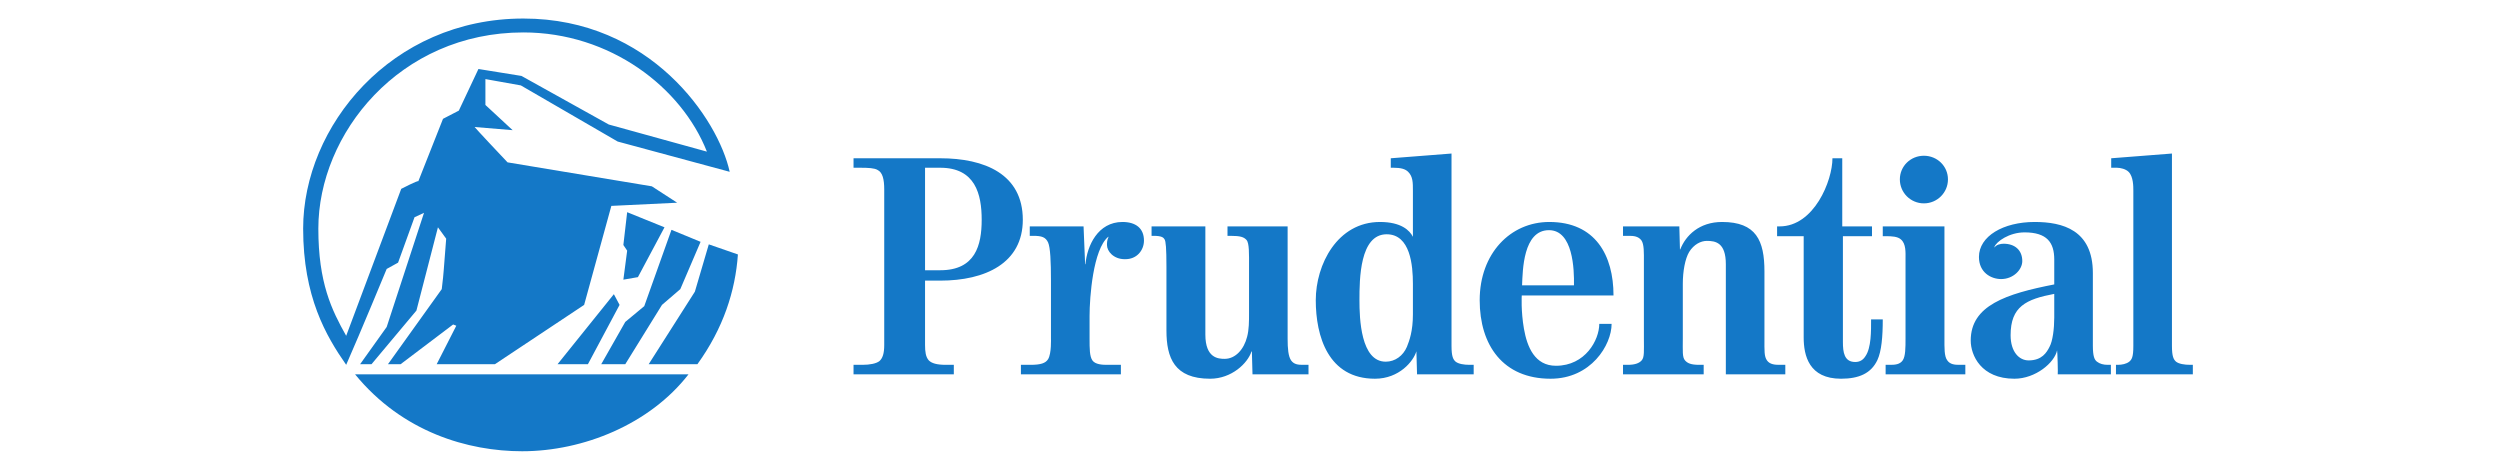 <svg xmlns="http://www.w3.org/2000/svg" fill="none" viewBox="0 0 104 19" height="19" width="104">
<path fill="#1478C7" d="M21.773 1.349C16.613 1.349 13.243 5.573 13.243 9.509C13.243 11.766 13.796 12.894 14.401 13.97C15.165 11.923 16.691 7.856 16.691 7.856C16.691 7.856 17.402 7.488 17.402 7.541L18.429 4.943L19.087 4.602L19.903 2.87L21.694 3.159L25.326 5.18L29.407 6.308C28.354 3.631 25.379 1.349 21.773 1.349ZM21.72 18.772C19.482 18.772 16.744 17.985 14.77 15.571H28.643C27.038 17.643 24.273 18.772 21.72 18.772ZM24.457 15.151H23.194L25.537 12.238L25.774 12.684L24.457 15.151ZM25.695 5.888L21.667 3.553L20.193 3.29V4.366L21.325 5.415L19.745 5.284C19.745 5.284 19.798 5.363 21.114 6.754L27.117 7.751L28.17 8.433L25.432 8.565L24.3 12.684L20.588 15.151H18.166L18.982 13.55L18.85 13.498L16.665 15.151H16.139L18.377 12.028C18.482 11.136 18.429 11.529 18.561 9.929L18.218 9.456L17.323 12.92L15.454 15.151H14.98L16.086 13.602L17.639 8.853L17.244 9.037L16.56 10.926L16.086 11.188C16.086 11.188 14.98 13.865 14.401 15.177C13.559 13.97 12.611 12.343 12.611 9.509C12.611 5.258 16.27 0.771 21.773 0.771C27.064 0.771 29.881 4.97 30.355 7.147L25.695 5.888ZM28.301 12.028L27.538 12.684L26.011 15.151H25.011L26.011 13.392L26.801 12.736L27.933 9.561L29.144 10.06L28.301 12.028ZM29.012 15.151H26.985L28.907 12.133L29.486 10.165L30.697 10.585C30.591 12.107 30.091 13.655 29.012 15.151ZM26.537 11.529L25.932 11.634L26.09 10.427L25.932 10.192L26.09 8.827L27.643 9.456L26.537 11.529Z"></path>
<path fill="#1478C7" d="M39.114 6.978H38.482V11.242H39.114C40.574 11.242 40.838 10.205 40.838 9.142C40.838 8.08 40.574 6.978 39.114 6.978ZM58.777 11.805C58.777 11.044 58.672 9.746 57.685 9.746C56.566 9.746 56.553 11.609 56.553 12.488C56.553 13.249 56.606 15.046 57.646 15.046C58.04 15.046 58.37 14.797 58.527 14.429C58.633 14.166 58.777 13.773 58.777 13.078V11.805ZM64.437 9.575C63.358 9.575 63.345 11.254 63.318 11.871H65.477C65.49 11.202 65.438 9.575 64.437 9.575ZM85.457 12.225C84.286 12.448 83.641 12.75 83.641 13.944C83.641 14.639 83.996 14.993 84.391 14.993C84.944 14.993 85.141 14.665 85.26 14.429C85.391 14.193 85.457 13.682 85.457 13.209V12.225ZM39.114 11.674H38.482V14.351C38.482 14.626 38.508 14.849 38.639 14.993C38.758 15.112 38.969 15.177 39.35 15.177H39.679V15.571H35.507V15.177C35.691 15.177 35.876 15.177 35.876 15.177C36.191 15.177 36.455 15.124 36.586 15.02C36.718 14.901 36.784 14.705 36.784 14.351V7.883C36.784 7.463 36.718 7.174 36.507 7.07C36.376 6.991 36.125 6.978 35.783 6.978H35.507V6.584H39.114C40.956 6.584 42.549 7.24 42.549 9.142C42.549 10.953 40.982 11.674 39.114 11.674ZM46.787 10.782C46.326 10.782 46.05 10.454 46.05 10.192C46.05 10.1 46.05 9.995 46.116 9.851H46.102C45.471 10.376 45.326 12.369 45.326 13.143V14.088C45.326 14.495 45.326 14.823 45.444 14.993C45.563 15.164 45.865 15.177 46.037 15.177C46.037 15.177 46.563 15.177 46.629 15.177C46.629 15.295 46.629 15.571 46.629 15.571H42.47V15.177C42.601 15.177 42.865 15.177 42.865 15.177C43.286 15.177 43.496 15.112 43.601 14.941C43.747 14.705 43.72 14.075 43.72 14.075V11.674C43.72 10.887 43.694 10.297 43.601 10.087C43.496 9.864 43.338 9.811 42.983 9.811H42.838V9.418H45.076L45.141 10.992H45.155C45.22 10.231 45.668 9.234 46.695 9.234C47.247 9.234 47.589 9.496 47.589 10.008C47.589 10.402 47.3 10.796 46.787 10.782ZM52.104 15.571L52.078 14.613C52.078 14.613 52.065 14.652 52.065 14.613C51.907 15.112 51.235 15.755 50.34 15.755C48.853 15.755 48.524 14.889 48.524 13.747V11.097C48.524 10.323 48.498 10.034 48.445 9.956C48.406 9.89 48.34 9.811 47.998 9.811C47.998 9.811 47.998 9.811 47.905 9.811V9.418H50.143V13.918C50.143 14.901 50.683 14.928 50.946 14.928C51.394 14.928 51.749 14.534 51.88 14.009C51.96 13.708 51.96 13.367 51.96 13.025V11.097C51.96 10.559 51.973 10.113 51.854 9.982C51.749 9.864 51.604 9.811 51.196 9.811C51.196 9.811 51.157 9.811 51.064 9.811V9.418H53.565V14.088C53.565 14.495 53.592 14.823 53.71 14.993C53.829 15.164 54.013 15.177 54.197 15.177C54.197 15.177 54.368 15.177 54.434 15.177C54.434 15.295 54.434 15.571 54.434 15.571H52.104ZM58.949 15.571L58.922 14.613C58.804 15.02 58.212 15.755 57.198 15.755C55.25 15.755 54.736 13.983 54.736 12.488C54.736 11.005 55.632 9.234 57.408 9.234C58.291 9.234 58.646 9.588 58.777 9.851V7.936C58.777 7.594 58.777 7.345 58.58 7.149C58.461 7.03 58.277 6.978 57.975 6.978C57.975 6.978 57.935 6.978 57.856 6.978V6.584L60.383 6.387V14.39C60.383 14.823 60.449 14.954 60.555 15.046C60.673 15.138 60.897 15.177 61.133 15.177H61.305V15.571H58.949ZM63.305 12.291C63.305 12.291 63.266 12.934 63.397 13.682C63.529 14.429 63.845 15.216 64.727 15.216C65.951 15.216 66.53 14.141 66.53 13.472H67.043C67.043 14.351 66.188 15.755 64.503 15.755C62.529 15.755 61.555 14.364 61.555 12.488C61.555 10.546 62.832 9.234 64.45 9.234C66.372 9.234 67.122 10.625 67.122 12.291H63.305ZM71.795 15.571V10.992C71.795 10.087 71.361 10.021 71.005 10.021C70.755 10.021 70.466 10.165 70.269 10.481C70.097 10.769 70.005 11.293 70.005 11.805V14.075C70.005 14.6 69.979 14.862 70.097 14.993C70.202 15.112 70.347 15.177 70.689 15.177C70.689 15.177 70.768 15.177 70.873 15.177V15.571H67.517V15.177H67.714C68.004 15.177 68.189 15.112 68.293 14.993C68.412 14.862 68.386 14.6 68.386 14.075V10.913C68.386 10.507 68.399 10.165 68.28 9.995C68.149 9.825 67.951 9.811 67.767 9.811H67.517V9.418H69.86L69.886 10.376H69.899C70.123 9.798 70.689 9.234 71.637 9.234C73.058 9.234 73.401 10.008 73.401 11.293V14.088C73.401 14.6 73.387 14.823 73.506 14.993C73.624 15.164 73.848 15.177 74.019 15.177H74.269V15.571H71.795ZM78.099 14.98C77.837 15.531 77.336 15.755 76.586 15.755C75.256 15.755 75.033 14.797 75.033 14.036V9.825H73.927V9.418H74.032C75.467 9.418 76.23 7.515 76.23 6.584H76.638V9.418H77.875V9.825H76.665V14.232C76.665 14.652 76.718 15.059 77.178 15.059C77.376 15.059 77.507 14.967 77.599 14.823C77.849 14.468 77.837 13.76 77.837 13.288H78.323C78.323 14.009 78.271 14.613 78.099 14.98ZM78.442 15.571V15.177H78.639C78.823 15.177 79.034 15.164 79.152 14.993C79.27 14.823 79.27 14.468 79.27 14.062V10.769C79.27 10.507 79.297 10.139 79.073 9.956C78.942 9.838 78.692 9.825 78.455 9.825H78.323V9.418H80.889V14.062C80.889 14.468 80.876 14.823 81.008 14.993C81.126 15.164 81.324 15.177 81.509 15.177H81.758V15.571H78.442ZM85.602 15.571C85.615 15.571 85.589 14.574 85.575 14.574C85.47 15.085 84.68 15.755 83.799 15.755C82.417 15.755 81.982 14.783 81.982 14.166C81.982 12.711 83.443 12.225 85.457 11.832V10.796C85.457 10.087 85.154 9.667 84.22 9.667C83.588 9.667 83.048 10.047 82.969 10.271C82.969 10.284 82.969 10.284 82.969 10.297C83.048 10.178 83.219 10.139 83.351 10.139C83.812 10.139 84.127 10.402 84.127 10.861C84.127 11.215 83.759 11.609 83.246 11.609C82.825 11.609 82.324 11.333 82.324 10.69C82.324 9.825 83.338 9.234 84.641 9.234C85.799 9.234 87.063 9.562 87.063 11.359V14.377C87.063 14.823 87.129 14.967 87.234 15.046C87.352 15.138 87.51 15.177 87.681 15.177H87.813V15.571C87.813 15.571 85.615 15.571 85.602 15.571ZM80.034 8.46C79.481 8.46 79.034 8.014 79.034 7.463C79.034 6.912 79.481 6.479 80.034 6.479C80.587 6.479 81.035 6.912 81.035 7.463C81.035 8.014 80.587 8.46 80.034 8.46ZM88.024 15.571V15.177H88.102C88.274 15.177 88.458 15.138 88.576 15.046C88.682 14.954 88.747 14.862 88.747 14.39V7.936C88.747 7.752 88.747 7.345 88.55 7.149C88.432 7.03 88.208 6.978 88.063 6.978H87.826V6.584L90.353 6.387V14.39C90.353 14.823 90.419 14.954 90.524 15.046C90.643 15.138 90.867 15.177 91.117 15.177H91.222V15.571H88.024Z"></path>
</svg>
